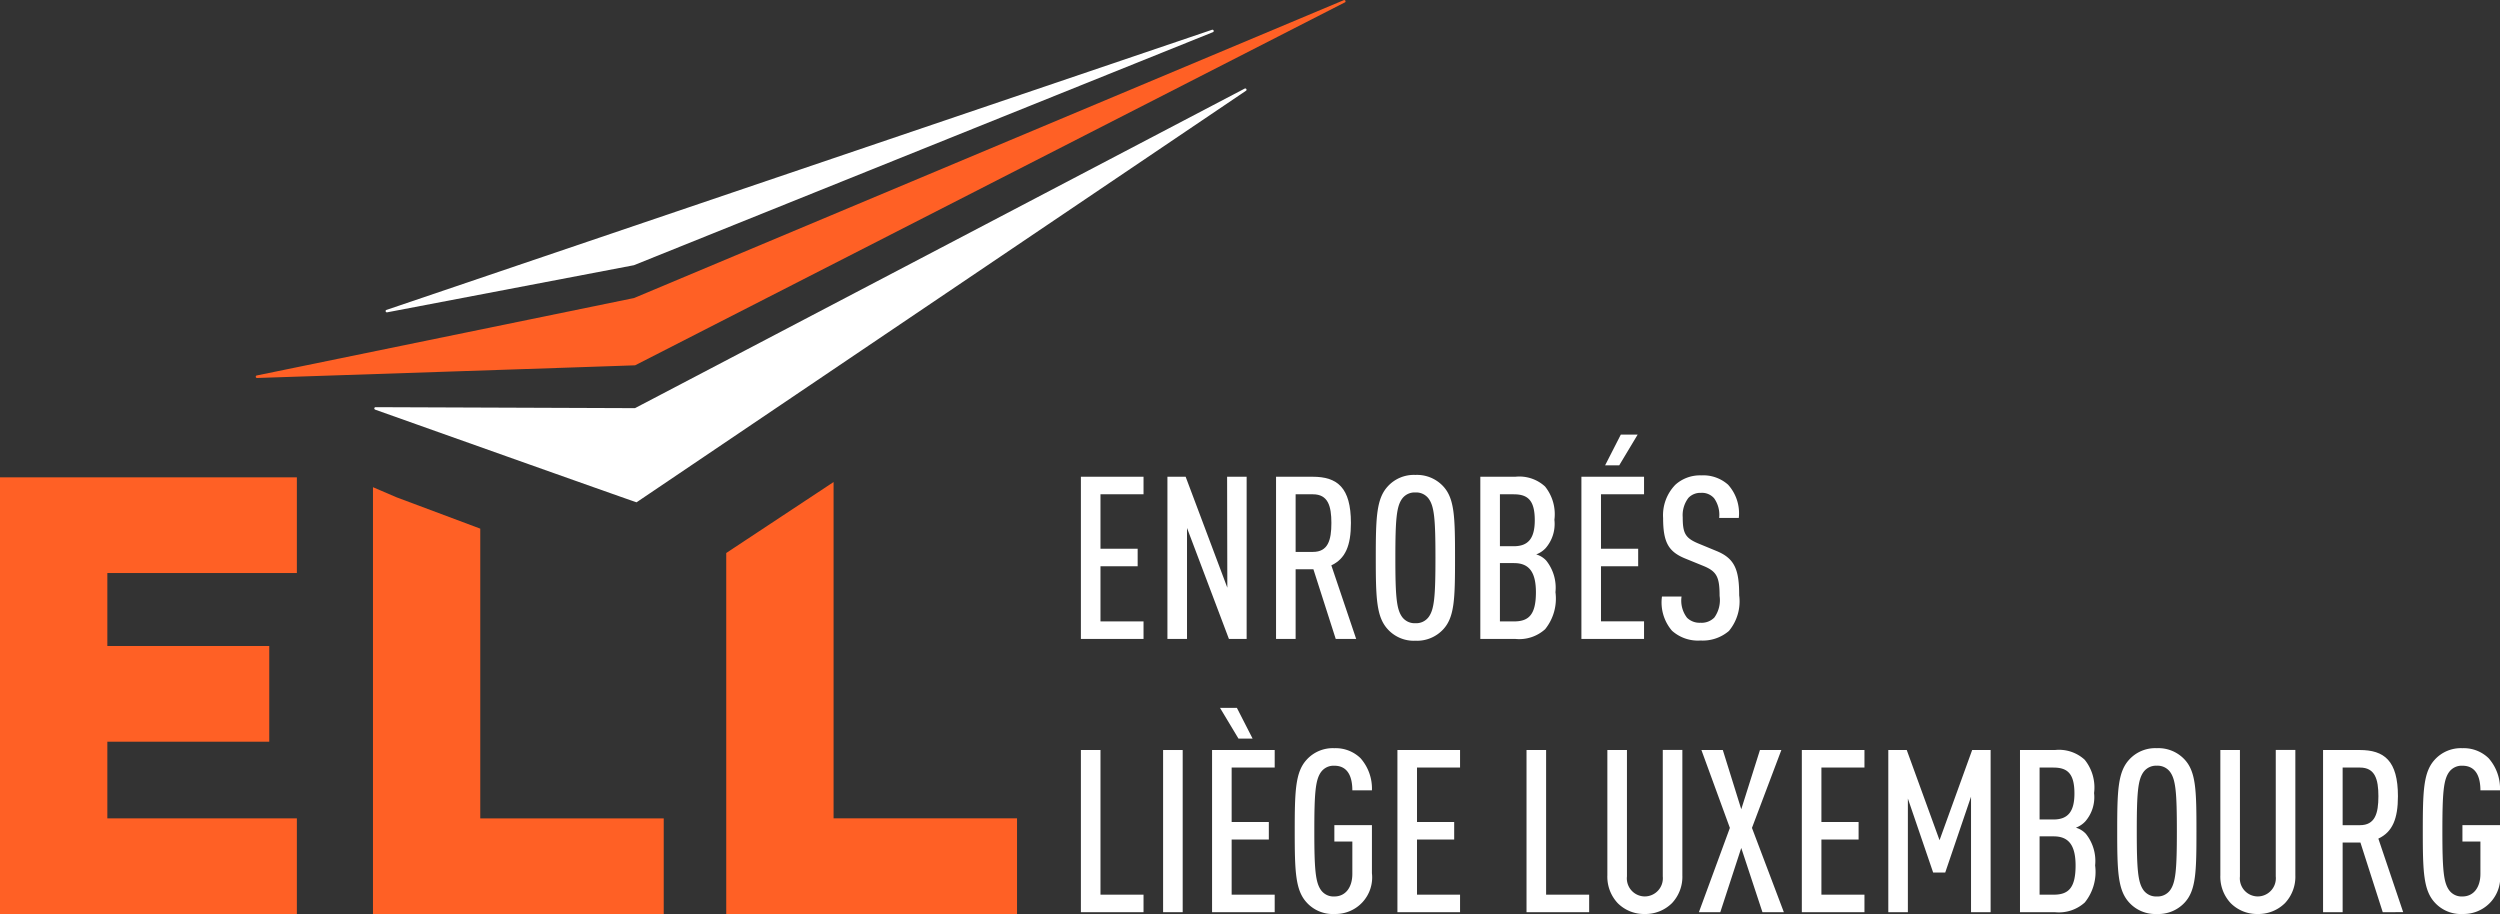 <svg xmlns="http://www.w3.org/2000/svg" width="193.777" height="70.85" viewBox="0 0 193.777 70.85"><rect x="0" y="0" width="193.777" height="70.85" fill="#333333" stroke="none"/><g transform="translate(-75.18 219.349)"><g transform="translate(75.18 -182.35)"><path d="M0,0V33.85H23.01V26.433H8.32V20.491H20.87V13.073H8.32V7.417H23.01V0Z" fill="#ff6025"/></g><g transform="translate(131.471 -181.986)"><path d="M-3.62,0l-8.32,5.5V33.486H10.6V26.069H-3.62Z" transform="translate(11.94)" fill="#ff6025"/></g><g transform="translate(104.086 -181.586)"><path d="M-3.62-1.4c-3.612-1.35-6.5-2.433-6.5-2.433-.017,0-.692-.294-1.817-.781V28.473H10.6V21.057H-3.62Z" transform="translate(11.94 4.613)" fill="#ff6025"/></g><g transform="translate(158.961 -182.396)"><path d="M0-5.469v-12.57H4.855v1.36H1.518v4.219H4.4V-11.1H1.518v4.272H4.855v1.36Z" transform="translate(0 18.039)" fill="#fff"/></g><g transform="translate(165.668 -182.396)"><path d="M-2.074-5.469l-3.248-8.6v8.6H-6.84v-12.57h1.412l3.231,8.6-.017-8.6H-.7v12.57Z" transform="translate(6.84 18.039)" fill="#fff"/></g><g transform="translate(174.087 -182.396)"><path d="M-2.012-5.469l-1.73-5.4H-5.12v5.4H-6.638v-12.57H-3.8c1.907,0,2.966.83,2.966,3.585,0,1.748-.424,2.771-1.518,3.284l1.924,5.7Zm-1.766-11.21H-5.12v4.466h1.341c1.165,0,1.431-.9,1.431-2.242,0-1.325-.265-2.224-1.431-2.224" transform="translate(6.638 18.039)" fill="#fff"/></g><g transform="translate(181.818 -182.536)"><path d="M-2.281-5.2a2.771,2.771,0,0,1-2.171.9,2.731,2.731,0,0,1-2.154-.9c-.865-.953-.918-2.383-.918-5.525s.053-4.573.918-5.527a2.733,2.733,0,0,1,2.154-.9,2.773,2.773,0,0,1,2.171.9c.865.954.9,2.384.9,5.527s-.035,4.572-.9,5.525M-3.429-15.316a1.2,1.2,0,0,0-1.024-.477,1.2,1.2,0,0,0-1.024.477c-.441.6-.53,1.607-.53,4.591s.088,3.989.53,4.589a1.2,1.2,0,0,0,1.024.477,1.194,1.194,0,0,0,1.024-.477c.442-.6.53-1.606.53-4.589s-.088-3.991-.53-4.591" transform="translate(7.524 17.151)" fill="#fff"/></g><g transform="translate(189.919 -182.396)"><path d="M-2.189-5.138a2.992,2.992,0,0,1-2.33.759h-2.7v-12.57H-4.5a2.935,2.935,0,0,1,2.3.759,3.423,3.423,0,0,1,.723,2.578,2.853,2.853,0,0,1-.688,2.206,1.909,1.909,0,0,1-.723.477,1.7,1.7,0,0,1,.776.477A3.374,3.374,0,0,1-1.395-8a3.776,3.776,0,0,1-.794,2.86M-4.626-15.589H-5.7v4.025h1.077c1.095,0,1.624-.582,1.624-2.012,0-1.536-.53-2.012-1.624-2.012m.018,5.332H-5.7v4.52h1.095c1.148,0,1.695-.53,1.695-2.26,0-1.607-.565-2.26-1.695-2.26" transform="translate(7.221 16.949)" fill="#fff"/></g><g transform="translate(197.756 -185.662)"><path d="M0-6.889V-19.46H4.855v1.36H1.518v4.219H4.4v1.359H1.518v4.272H4.855v1.36ZM2.93-20.342H1.836l1.218-2.383H4.36Z" transform="translate(0 22.725)" fill="#fff"/></g><g transform="translate(204.003 -182.501)"><path d="M-2.266-5.238a3.12,3.12,0,0,1-2.224.759A3.012,3.012,0,0,1-6.7-5.238a3.362,3.362,0,0,1-.777-2.648h1.518a2.185,2.185,0,0,0,.424,1.641,1.38,1.38,0,0,0,1.042.389,1.378,1.378,0,0,0,1.077-.406,2.31,2.31,0,0,0,.406-1.677c0-1.448-.212-1.889-1.235-2.313l-1.431-.583c-1.288-.53-1.712-1.236-1.712-3.143a3.385,3.385,0,0,1,.953-2.578,2.847,2.847,0,0,1,2-.723,2.892,2.892,0,0,1,2.084.723,3.308,3.308,0,0,1,.829,2.578H-3.043A2.222,2.222,0,0,0-3.431-15.5a1.24,1.24,0,0,0-1.024-.424,1.267,1.267,0,0,0-.971.389,2.206,2.206,0,0,0-.442,1.5c0,1.236.194,1.607,1.2,2.031l1.412.583c1.43.583,1.765,1.465,1.765,3.442a3.586,3.586,0,0,1-.777,2.736" transform="translate(7.474 17.278)" fill="#fff"/></g><g transform="translate(158.961 -161.215)"><path d="M0-5.468v-12.57H1.518V-6.827H4.855v1.359Z" transform="translate(0 18.038)" fill="#fff"/></g><path d="M129.374-67.226h1.518v12.57h-1.518Z" transform="translate(35.959 -93.989)" fill="#fff"/><g transform="translate(169.128 -164.481)"><path d="M0-6.889v-12.57H4.855v1.36H1.518v4.219H4.4v1.359H1.518v4.273H4.855v1.359ZM2.048-20.342.617-22.725H1.925l1.218,2.383Z" transform="translate(0 22.725)" fill="#fff"/></g><g transform="translate(175.535 -161.357)"><path d="M-1.336-5.591a2.731,2.731,0,0,1-2.154-.9c-.865-.953-.918-2.384-.918-5.526s.053-4.573.918-5.526a2.731,2.731,0,0,1,2.154-.9,2.765,2.765,0,0,1,2.03.777,3.563,3.563,0,0,1,.883,2.489H.058c0-.847-.229-1.907-1.394-1.907a1.2,1.2,0,0,0-1.024.477c-.441.6-.529,1.607-.529,4.59s.088,3.99.529,4.59a1.194,1.194,0,0,0,1.024.477C-.454-6.951.058-7.675.058-8.7v-2.507H-1.336v-1.272H1.576v3.725a2.834,2.834,0,0,1-2.913,3.16" transform="translate(4.408 18.444)" fill="#fff"/></g><g transform="translate(183.495 -161.215)"><path d="M0-5.468v-12.57H4.855v1.36H1.518v4.219H4.4V-11.1H1.518v4.273H4.855v1.359Z" transform="translate(0 18.038)" fill="#fff"/></g><g transform="translate(193.502 -161.215)"><path d="M0-5.468v-12.57H1.518V-6.827H4.855v1.359Z" transform="translate(0 18.038)" fill="#fff"/></g><g transform="translate(199.768 -161.216)"><path d="M-2.174-5.169a2.921,2.921,0,0,1-2.1.83,2.877,2.877,0,0,1-2.083-.83A2.987,2.987,0,0,1-7.17-7.341v-9.71h1.518v9.8A1.4,1.4,0,0,0-4.275-5.7a1.41,1.41,0,0,0,1.4-1.554v-9.8h1.518v9.71a2.986,2.986,0,0,1-.812,2.171" transform="translate(7.17 17.051)" fill="#fff"/></g><g transform="translate(206.863 -161.215)"><path d="M-2.143-5.468l-1.642-4.978L-5.409-5.468H-7.068L-4.667-12l-2.206-6.037h1.659l1.43,4.59,1.448-4.59H-.677L-2.955-12-.483-5.468Z" transform="translate(7.068 18.038)" fill="#fff"/></g><g transform="translate(214.841 -161.215)"><path d="M0-5.468v-12.57H4.855v1.36H1.518v4.219H4.4V-11.1H1.518v4.273H4.855v1.359Z" transform="translate(0 18.038)" fill="#fff"/></g><g transform="translate(221.548 -161.215)"><path d="M-2.788-5.468v-8.95l-2,5.879h-.935l-1.96-5.738v8.809H-9.2v-12.57h1.429l2.542,6.991L-2.7-18.038h1.43v12.57Z" transform="translate(9.196 18.038)" fill="#fff"/></g><g transform="translate(231.749 -161.215)"><path d="M-2.189-5.138a2.992,2.992,0,0,1-2.33.759h-2.7v-12.57H-4.5a2.935,2.935,0,0,1,2.3.759,3.423,3.423,0,0,1,.723,2.578,2.853,2.853,0,0,1-.688,2.206,1.909,1.909,0,0,1-.723.477,1.7,1.7,0,0,1,.776.477A3.374,3.374,0,0,1-1.395-8a3.776,3.776,0,0,1-.794,2.86M-4.625-15.589H-5.7v4.025h1.077c1.094,0,1.624-.582,1.624-2.012,0-1.536-.53-2.012-1.624-2.012m.017,5.332H-5.7v4.52h1.095c1.148,0,1.695-.53,1.695-2.26,0-1.607-.565-2.26-1.695-2.26" transform="translate(7.221 16.949)" fill="#fff"/></g><g transform="translate(239.286 -161.356)"><path d="M-2.281-5.2a2.771,2.771,0,0,1-2.171.9,2.731,2.731,0,0,1-2.154-.9c-.865-.953-.918-2.383-.918-5.525s.053-4.573.918-5.527a2.733,2.733,0,0,1,2.154-.9,2.773,2.773,0,0,1,2.171.9c.865.954.9,2.384.9,5.527s-.035,4.572-.9,5.525M-3.429-15.316a1.2,1.2,0,0,0-1.024-.477,1.2,1.2,0,0,0-1.024.477c-.441.6-.53,1.607-.53,4.591s.088,3.989.53,4.59a1.2,1.2,0,0,0,1.024.476,1.2,1.2,0,0,0,1.024-.476c.442-.6.53-1.607.53-4.59s-.088-3.991-.53-4.591" transform="translate(7.524 17.151)" fill="#fff"/></g><g transform="translate(247.281 -161.216)"><path d="M-2.174-5.169a2.921,2.921,0,0,1-2.1.83,2.877,2.877,0,0,1-2.083-.83A2.987,2.987,0,0,1-7.17-7.341v-9.71h1.518v9.8A1.4,1.4,0,0,0-4.275-5.7a1.41,1.41,0,0,0,1.4-1.554v-9.8h1.518v9.71a2.986,2.986,0,0,1-.812,2.171" transform="translate(7.17 17.051)" fill="#fff"/></g><g transform="translate(255.242 -161.215)"><path d="M-2.012-5.468l-1.73-5.4H-5.12v5.4H-6.638v-12.57H-3.8c1.907,0,2.966.829,2.966,3.584,0,1.748-.424,2.772-1.518,3.284l1.924,5.7Zm-1.766-11.21H-5.12v4.466h1.341c1.165,0,1.431-.9,1.431-2.242,0-1.325-.265-2.224-1.431-2.224" transform="translate(6.638 18.038)" fill="#fff"/></g><g transform="translate(262.973 -161.357)"><path d="M-1.336-5.591a2.731,2.731,0,0,1-2.154-.9c-.865-.953-.918-2.384-.918-5.526s.053-4.573.918-5.526a2.731,2.731,0,0,1,2.154-.9,2.766,2.766,0,0,1,2.03.777,3.563,3.563,0,0,1,.883,2.489H.058c0-.847-.229-1.907-1.394-1.907a1.2,1.2,0,0,0-1.024.477c-.441.6-.53,1.607-.53,4.59s.088,3.99.53,4.59a1.194,1.194,0,0,0,1.024.477C-.454-6.951.058-7.675.058-8.7v-2.507H-1.336v-1.272H1.576v3.725a2.834,2.834,0,0,1-2.913,3.16" transform="translate(4.408 18.444)" fill="#fff"/></g><g transform="translate(105.052 -217.05)"><path d="M-27.913-.081A.1.1,0,0,0-28-.259L-92.014,21.463a.1.1,0,0,0,.067.181L-72.81,17.99Z" transform="translate(92.073 0.268)" fill="#fff"/></g><g transform="translate(94.995 -219.349)"><path d="M-36.742-.075a.1.1,0,0,0-.111-.159L-91.844,22.846a.035.035,0,0,1-.023.009l-29.257,6.005a.1.1,0,0,0,.024.192s29.306-.973,29.319-.983Z" transform="translate(121.196 0.246)" fill="#ff6025"/></g><g transform="translate(104.182 -212.502)"><path d="M-29.4-.077a.1.1,0,0,0-.111-.16S-76.761,24.534-76.776,24.536L-96.9,24.46a.1.1,0,0,0-.015.192s20.24,7.2,20.261,7.182Z" transform="translate(96.992 0.253)" fill="#fff"/></g></g></svg>